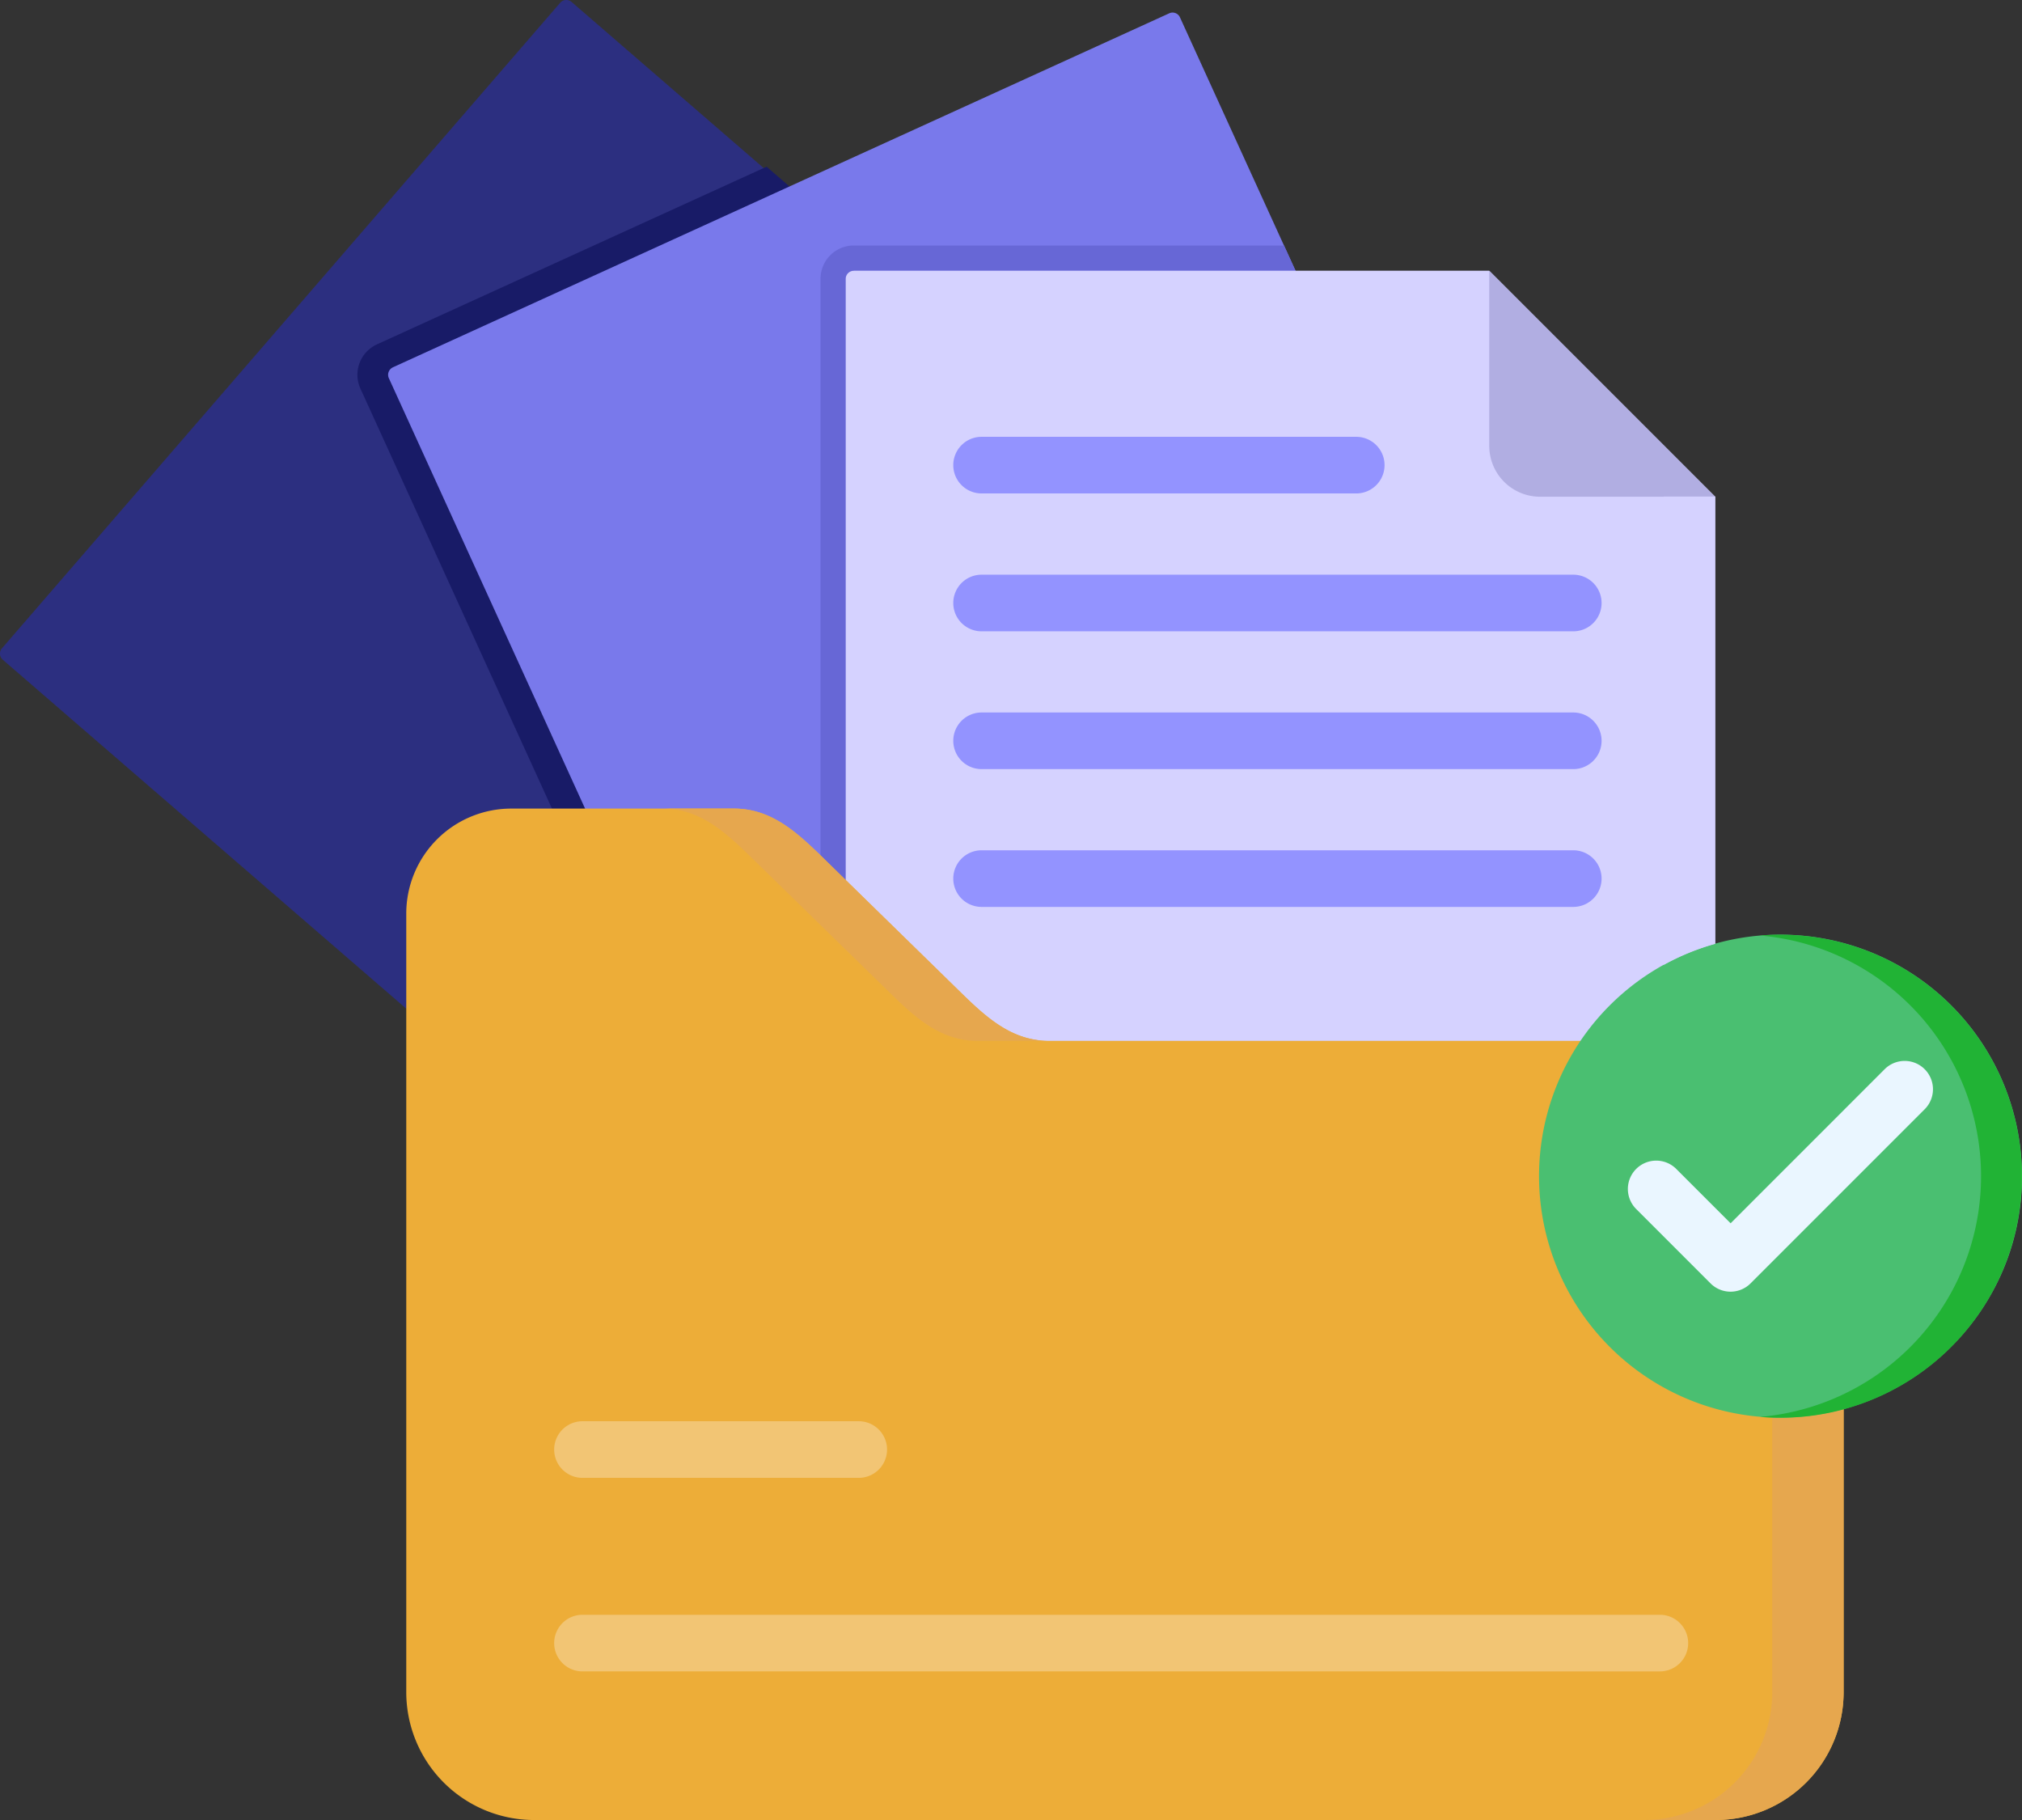 <svg xmlns="http://www.w3.org/2000/svg" width="100" height="90" viewBox="0 0 100 90">
  <rect x="0" y="0" width="100" height="90" fill="#333333" stroke="none"/>
  <g id="documentation" transform="translate(-0.002 -24.388)">
    <g id="Raggruppa_7047" data-name="Raggruppa 7047" transform="translate(0.002 24.388)">
      <path id="Tracciato_8866" data-name="Tracciato 8866" d="M.1,56.446,27.708,24.523a.4.4,0,0,1,.562-.039l40.893,35.36a.409.409,0,0,1,.039.568L41.6,92.335a.408.408,0,0,1-.567.04L.141,57.014A.4.4,0,0,1,.1,56.446Z" transform="translate(-0.002 -24.388)" fill="#2c2f80" fill-rule="evenodd"/>
      <path id="Tracciato_8867" data-name="Tracciato 8867" d="M90.774,75.587,110.046,66.8l31.47,27.214a.409.409,0,0,1,.039.567L113.949,126.5a.408.408,0,0,1-.567.04l-1.957-1.7L89.957,77.772a1.652,1.652,0,0,1,.816-2.184Z" transform="translate(-72.133 -58.557)" fill="#181b67" fill-rule="evenodd"/>
      <path id="Tracciato_8868" data-name="Tracciato 8868" d="M96.459,45.132l38.4-17.508a.4.4,0,0,1,.528.2L157.815,77.01a.4.4,0,0,1-.193.533L119.22,95.05a.409.409,0,0,1-.533-.2L96.261,45.666a.406.406,0,0,1,.2-.533Z" transform="translate(-77.031 -26.967)" fill="#7979eb" fill-rule="evenodd"/>
      <path id="Tracciato_8869" data-name="Tracciato 8869" d="M207.9,86.852H229.18l17.28,37.9a.4.4,0,0,1-.193.533l-38.4,17.507a.409.409,0,0,1-.533-.2l-1.078-2.371V88.5A1.647,1.647,0,0,1,207.9,86.852Z" transform="translate(-165.676 -74.712)" fill="#6767d6" fill-rule="evenodd"/>
      <path id="Tracciato_8870" data-name="Tracciato 8870" d="M213.073,93.274H244.5l11.176,11.176v43.282a.4.4,0,0,1-.4.4h-42.2a.4.4,0,0,1-.4-.4V93.677a.4.4,0,0,1,.4-.4Z" transform="translate(-170.85 -79.886)" fill="#d5d2ff" fill-rule="evenodd"/>
      <path id="Tracciato_8871" data-name="Tracciato 8871" d="M376.437,93.274v8.668a2.512,2.512,0,0,0,2.507,2.507h8.668Z" transform="translate(-302.784 -79.886)" fill="#b1aee2" fill-rule="evenodd"/>
      <path id="Tracciato_8872" data-name="Tracciato 8872" d="M132.643,241.755h32.979a6.328,6.328,0,0,1,6.309,6.309v25.91a6.324,6.324,0,0,1-6.309,6.309H107.154a6.328,6.328,0,0,1-6.309-6.309V235.447a5.194,5.194,0,0,1,5.185-5.18h11.012c1.827,0,3.069,1.123,4.374,2.394l6.853,6.7C129.574,240.638,130.817,241.755,132.643,241.755Z" transform="translate(-80.753 -190.282)" fill="#edad38" fill-rule="evenodd"/>
    </g>
    <path id="Tracciato_8873" data-name="Tracciato 8873" d="M242.216,138.373a1.4,1.4,0,1,1,0-2.8h18.529a1.4,1.4,0,1,1,0,2.8Zm0,20.446a1.4,1.4,0,1,1,0-2.8h29.263a1.4,1.4,0,1,1,0,2.8Zm0-6.814a1.4,1.4,0,1,1,0-2.8h29.263a1.4,1.4,0,1,1,0,2.8Zm0-6.814a1.4,1.4,0,1,1,0-2.8h29.263a1.4,1.4,0,1,1,0,2.8Z" transform="translate(-193.669 -89.584)" fill="#9393ff"/>
    <path id="Tracciato_8874" data-name="Tracciato 8874" d="M140.837,388.949a1.4,1.4,0,1,1,0-2.8H154.5a1.4,1.4,0,1,1,0,2.8Zm0,9.571a1.4,1.4,0,1,1,0-2.8H194.12a1.4,1.4,0,1,1,0,2.8Z" transform="translate(-112.028 -291.48)" fill="#f2c574"/>
    <path id="Tracciato_8875" data-name="Tracciato 8875" d="M218.121,242.816a6.314,6.314,0,0,1,2.82,5.247v25.91a6.325,6.325,0,0,1-6.309,6.309h3.529a6.324,6.324,0,0,0,6.309-6.309v-25.91a6.223,6.223,0,0,0-.482-2.411,6.336,6.336,0,0,0-5.826-3.9h-3.529a6.266,6.266,0,0,1,3.49,1.061Zm-37.313-3.455-5.69-5.56-1.163-1.14c-1.3-1.271-2.547-2.394-4.374-2.394h-3.523c1.821,0,3.064,1.123,4.368,2.394l4.692,4.584,2.167,2.116c1.3,1.276,2.541,2.394,4.368,2.394h3.529c-1.827,0-3.069-1.118-4.374-2.394Z" transform="translate(-133.29 -165.895)" fill="#e6a74e" fill-rule="evenodd"/>
    <path id="Tracciato_8876" data-name="Tracciato 8876" d="M401.048,286.2a11.992,11.992,0,0,0,10.879-7.009,11.747,11.747,0,0,0,1.063-4.933A11.942,11.942,0,1,0,401.048,286.2Z" transform="translate(-312.989 -191.709)" fill="#4abf71" fill-rule="evenodd"/>
    <path id="Tracciato_8877" data-name="Tracciato 8877" d="M412.123,301.751a1.4,1.4,0,1,1,1.98-1.985l2.689,2.689,7.618-7.619a1.4,1.4,0,0,1,1.98,1.98l-8.611,8.611a1.4,1.4,0,0,1-1.98,0Z" transform="translate(-331.201 -217.575)" fill="#eaf6ff"/>
    <path id="Tracciato_8878" data-name="Tracciato 8878" d="M445.327,262.359a11.945,11.945,0,0,1,.607,23.737c-.2.028-.4.051-.607.068.2.017.4.028.607.034.136.006.272.006.408.006a11.8,11.8,0,0,0,3.12-.414,11.943,11.943,0,0,0-3.12-23.47c-.341,0-.68.011-1.016.039Z" transform="translate(-358.284 -191.709)" fill="#21b335" fill-rule="evenodd"/>
    <path id="Tracciato_8879" data-name="Tracciato 8879" d="M420.807,150.78v23.164a11.831,11.831,0,0,1,2.553-1.044V150.78Z" transform="translate(-338.529 -101.838)" fill="#d5d2ff" fill-rule="evenodd"/>
  </g>
</svg>
